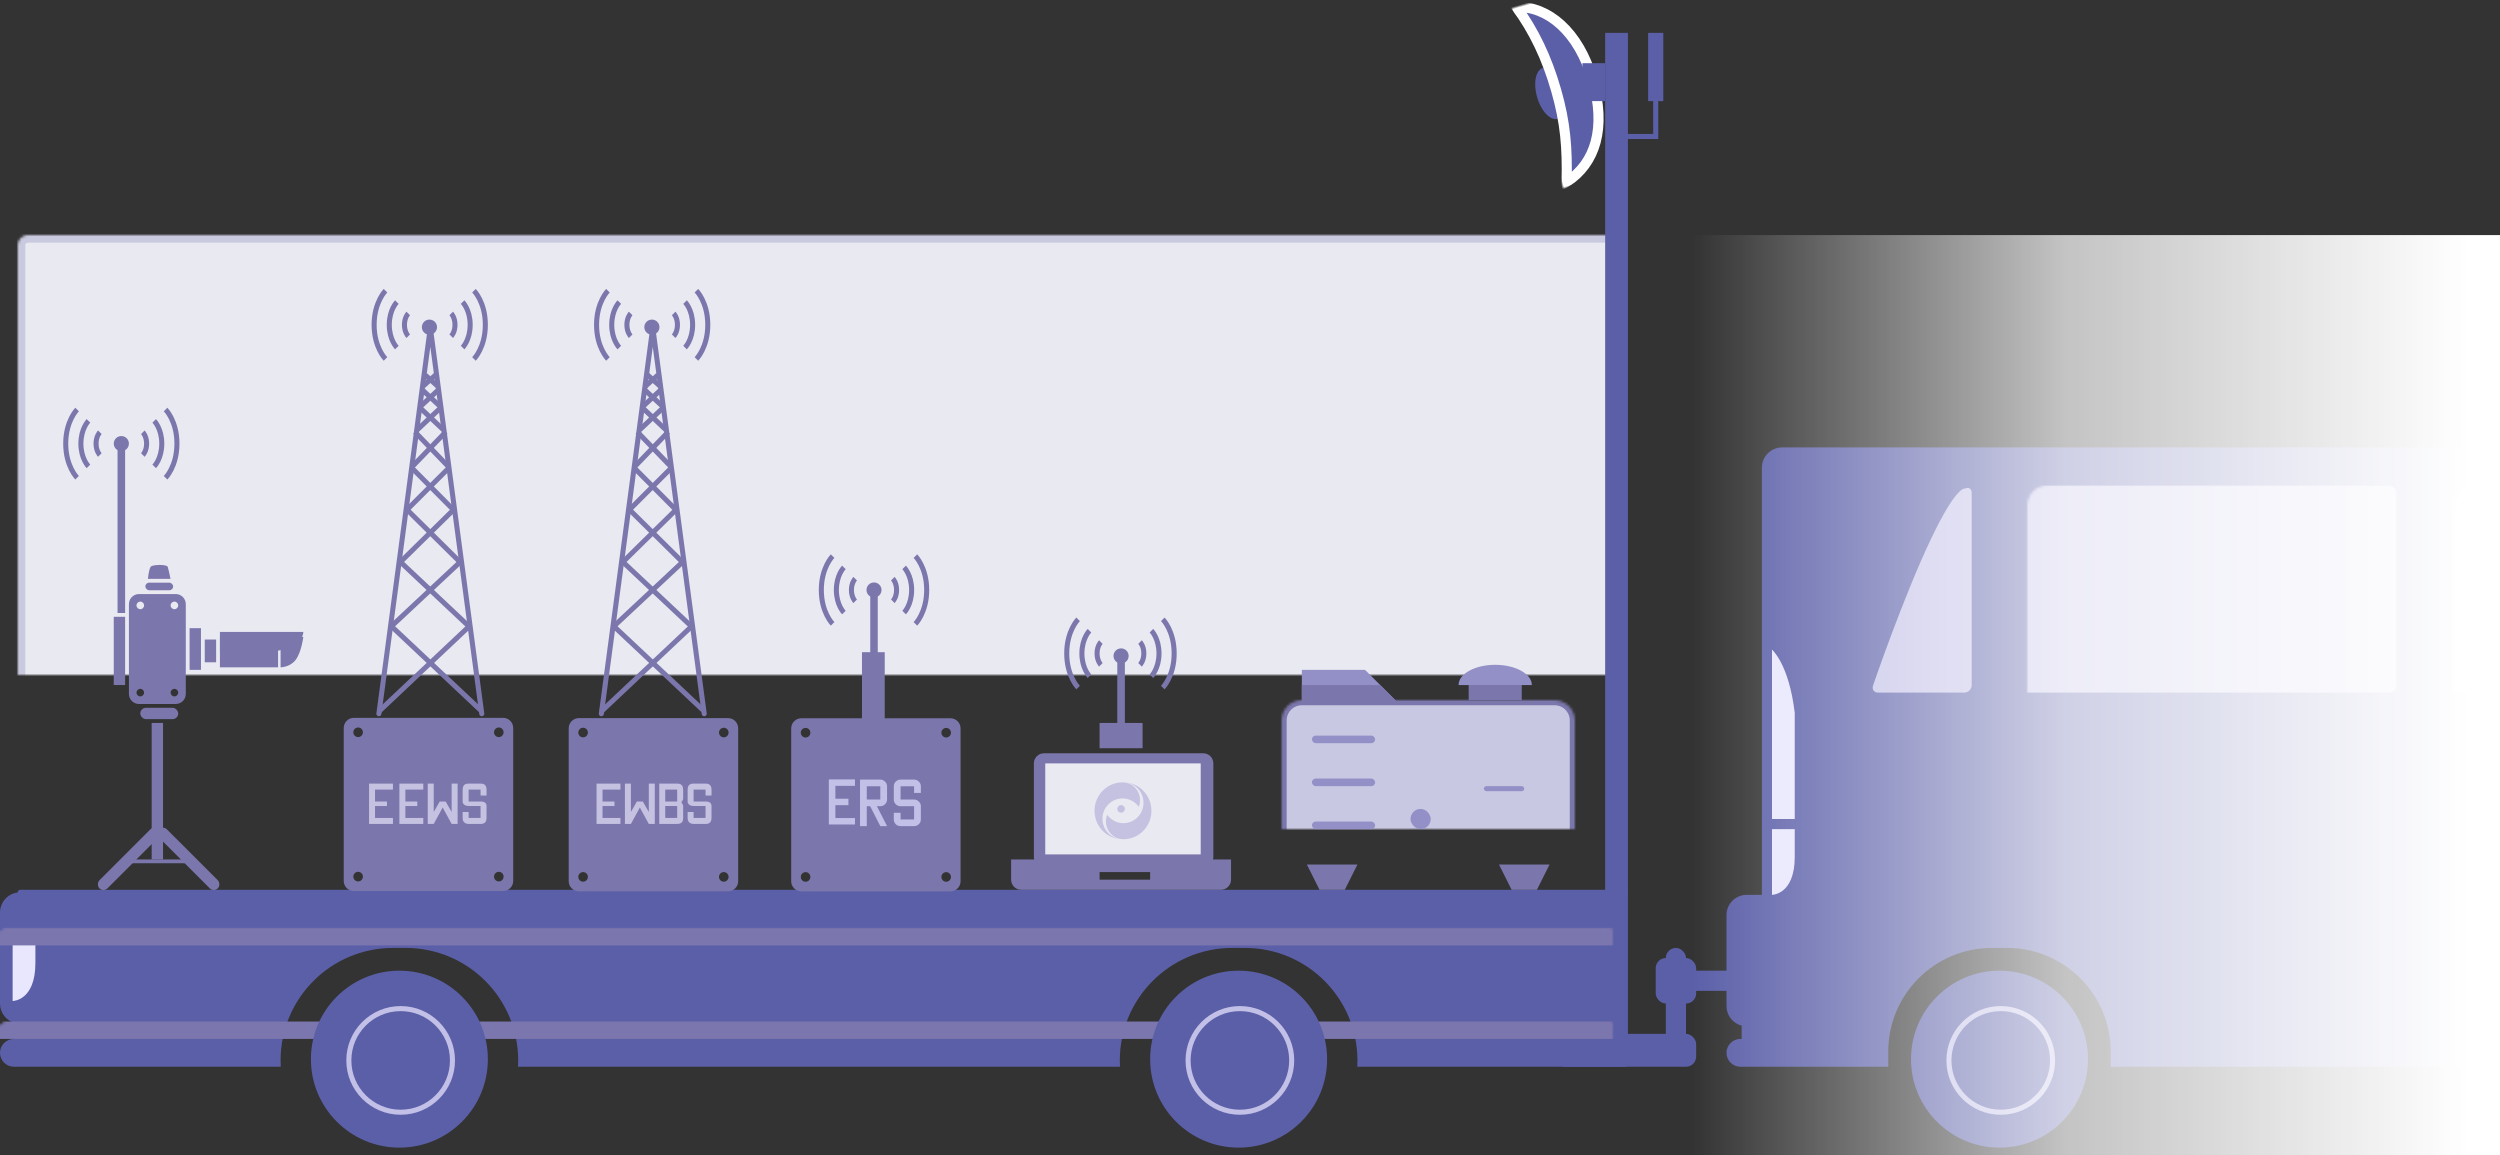 <?xml version="1.0" encoding="UTF-8"?>
<svg width="989px" height="457px" viewBox="0 0 989 457" version="1.1" xmlns="http://www.w3.org/2000/svg" xmlns:xlink="http://www.w3.org/1999/xlink">
    <rect x="0" y="0" width="989" height="457" fill="#333333" stroke="none"/>
    <!-- Generator: sketchtool 42 (36781) - http://www.bohemiancoding.com/sketch -->
    <title>CC7233E9-5DEA-4F70-A18B-96F7030BAFBE</title>
    <desc>Created with sketchtool.</desc>
    <defs>
        <rect id="path-1" x="7" y="96" width="637" height="270" rx="4"></rect>
        <mask id="mask-2" maskContentUnits="userSpaceOnUse" maskUnits="objectBoundingBox" x="0" y="0" width="637" height="270" fill="white">
            <use xlink:href="#path-1"></use>
        </mask>
        <path d="M536.931,70 L643.009,70 C643.553,70 644,69.551 644,68.997 L644,1.003 C644,0.447 643.556,0 643.009,0 L7.991,0 C7.447,0 7,0.449 7,1.003 L7,1.061 C3.055,1.55 0,4.917 0,8.997 L0,45.003 C0,48.736 2.55,51.865 6,52.75 L6,59 L7,59 L7,59 L5.499,59 C2.455,59 0,61.462 0,64.5 C0,67.531 2.462,70 5.499,70 L55.746,70 L111.069,70 C111.023,69.173 111,68.339 111,67.5 C111,42.923 130.921,23 155.505,23 L160.495,23 C185.074,23 205,42.918 205,67.5 C205,68.339 204.977,69.172 204.931,70 L443.069,70 C443.023,69.173 443,68.339 443,67.5 C443,42.923 462.921,23 487.505,23 L492.495,23 C517.074,23 537,42.918 537,67.5 C537,68.339 536.977,69.172 536.931,70 Z" id="path-3"></path>
        <path d="M2,72 C15,68 23,55.882 23,36 C23,16.118 14,3 2,0 C6,11 8,22.492 8,36 C8,49.508 6,59 2,72 Z" id="path-5"></path>
        <mask id="mask-6" maskContentUnits="userSpaceOnUse" maskUnits="objectBoundingBox" x="-2" y="-2" width="25" height="76">
            <rect x="-5.45696821e-12" y="-2" width="25" height="76" fill="white"></rect>
            <use xlink:href="#path-5" fill="black"></use>
        </mask>
        <path d="M116,60.499 L116,22.003 C116,17.587 112.42,14 108.004,14 L7.996,14 C3.583,14 0,17.583 0,22.003 L0,60.499 L0,79 L116,79 L116,60.499 Z" id="path-7"></path>
        <mask id="mask-8" maskContentUnits="userSpaceOnUse" maskUnits="objectBoundingBox" x="0" y="0" width="116" height="65" fill="white">
            <use xlink:href="#path-7"></use>
        </mask>
        <rect id="path-9" x="46" y="28" width="18" height="23" rx="4"></rect>
        <mask id="mask-10" maskContentUnits="userSpaceOnUse" maskUnits="objectBoundingBox" x="0" y="0" width="18" height="23" fill="white">
            <use xlink:href="#path-9"></use>
        </mask>
        <path d="M96.615,35.454 L96.615,29.995 C96.615,28.896 95.723,28 94.622,28 L81.378,28 C80.287,28 79.385,28.893 79.385,29.995 L79.385,35.454 C74.944,38.303 72,43.29 72,48.967 C72,57.822 79.163,65 88,65 C96.837,65 104,57.822 104,48.967 C104,43.29 101.056,38.303 96.615,35.454 Z" id="path-11"></path>
        <mask id="mask-12" maskContentUnits="userSpaceOnUse" maskUnits="objectBoundingBox" x="0" y="0" width="32" height="37" fill="white">
            <use xlink:href="#path-11"></use>
        </mask>
        <rect id="path-13" x="13" y="41" width="17" height="10"></rect>
        <mask id="mask-14" maskContentUnits="userSpaceOnUse" maskUnits="objectBoundingBox" x="-2" y="-2" width="21" height="14">
            <rect x="11" y="39" width="21" height="14" fill="white"></rect>
            <use xlink:href="#path-13" fill="black"></use>
        </mask>
        <rect id="path-15" x="28" y="27.578" width="9" height="27"></rect>
        <mask id="mask-16" maskContentUnits="userSpaceOnUse" maskUnits="objectBoundingBox" x="-2" y="-2" width="13" height="31">
            <rect x="26" y="25.578" width="13" height="31" fill="white"></rect>
            <use xlink:href="#path-15" fill="black"></use>
        </mask>
        <path d="M61.5,88.5 L94.5,88.5 C94.5,88.5 94.5,91.929 90.5,94.5 C88.927,95.016 87.281,95.357 81.5,96.5 C71.812,96.5 61.5,96.5 61.5,96.5 L61.5,88.5 Z" id="path-17"></path>
        <mask id="mask-18" maskContentUnits="userSpaceOnUse" maskUnits="objectBoundingBox" x="-1" y="-1" width="35" height="10">
            <rect x="60.5" y="87.5" width="35" height="10" fill="white"></rect>
            <use xlink:href="#path-17" fill="black"></use>
        </mask>
        <path d="M304,91.502 L304,174.996 L304,245 L257.248,245 L152,245 L152,238.999 C152,216.36 133.641,198 110.995,198 L105.005,198 C82.354,198 64,216.356 64,238.999 L64,245 L5.503,245 C2.464,245 0,242.531 0,239.5 C0,236.462 2.469,234 5.503,234 L6,234 L6,228.75 C2.55,227.864 0,224.736 0,221.003 L0,184.997 C0,180.58 3.572,177 7.994,177 L14,177 L14,8.008 C14,3.585 17.588,1.42108547e-14 22.002,1.42108547e-14 L234.499,1.42108547e-14 L304,1.42108547e-14 L304,91.502 Z" id="path-19"></path>
        <linearGradient x1="0%" y1="50.31%" x2="95.971%" y2="50.31%" id="linearGradient-21">
            <stop stop-color="#FFFFFF" stop-opacity="0" offset="0%"></stop>
            <stop stop-color="#FFFFFF" stop-opacity="0.71" offset="48.08%"></stop>
            <stop stop-color="#FFFFFF" offset="100%"></stop>
        </linearGradient>
    </defs>
    <g id="AboutSystem" stroke="none" stroke-width="1" fill="none" fill-rule="evenodd">
        <g id="MobileComplex" transform="translate(-226, -605)">
            <g id="1" transform="translate(226, 293)">
                <g id="pic" transform="translate(0, 309)">
                    <g id="truck">
                        <use id="Rectangle-8" stroke="#C9C9DF" mask="url(#mask-2)" stroke-width="6" fill="#E9E9F1" xlink:href="#path-1"></use>
                        <g id="connection" transform="translate(4, 371)">
                            <path d="M0,0 L9,0 C9,0 9,4 9,11 C9,26 0,26 0,26 L0,0 Z" id="Rectangle-59" fill="#E8E7FD"></path>
                            <rect id="Rectangle-16" fill="#5B5FA8" x="611" y="41" width="56" height="13" rx="4"></rect>
                            <rect id="Rectangle-16" fill="#5B5FA8" x="655" y="16" width="56" height="8" rx="4"></rect>
                            <rect id="Rectangle-16" fill="#5B5FA8" x="655" y="7" width="8" height="41" rx="4"></rect>
                            <rect id="Rectangle-16" fill="#5B5FA8" x="651" y="11" width="16" height="18" rx="4"></rect>
                        </g>
                        <g id="Group-9" transform="translate(0, 355)">
                            <mask id="mask-4" fill="white">
                                <use xlink:href="#path-3"></use>
                            </mask>
                            <use id="Combined-Shape" fill="#5B5FA8" xlink:href="#path-3"></use>
                            <path d="M5,18 L14,18 C14,18 14,22 14,29 C14,44 5,44 5,44 L5,18 Z" id="Rectangle-59" fill="#E8E7FD" mask="url(#mask-4)"></path>
                            <rect id="Rectangle-50" fill="#7B76AD" mask="url(#mask-4)" x="-6" y="15" width="655" height="7"></rect>
                            <rect id="Rectangle-50" fill="#7B76AD" mask="url(#mask-4)" x="-6" y="52" width="655" height="7"></rect>
                        </g>
                        <rect id="Rectangle-15" fill="#5B5FA8" x="635" y="16" width="9" height="341"></rect>
                        <path d="M654,56 L640,56 L640,58 L654.5,58 L656,58 L656,43 L654,43 L654,56 Z M652,16 L658,16 L658,43 L652,43 L652,16 Z" id="Combined-Shape" fill="#5B5FA8"></path>
                        <g id="Group-11" transform="translate(618.977, 37.775) rotate(-16) translate(-618.977, -37.775) translate(607.477, 1.775)">
                            <ellipse id="Oval-11" fill="#5B5FA8" cx="5.5" cy="36.5" rx="5.5" ry="10.5"></ellipse>
                            <g id="Oval-10">
                                <use fill="#5B5FA8" fill-rule="evenodd" xlink:href="#path-5"></use>
                                <use stroke="#FFFFFF" mask="url(#mask-6)" stroke-width="4" xlink:href="#path-5"></use>
                            </g>
                        </g>
                        <rect id="Rectangle-15" fill="#5B5FA8" x="626" y="28" width="9" height="15"></rect>
                        <g id="wheel2" transform="translate(455, 387)" fill="#5B5FA8">
                            <circle id="Oval-3" cx="35" cy="35" r="35"></circle>
                            <circle id="Oval-3" stroke="#C2C0E7" stroke-width="2" cx="35.5" cy="35.5" r="20.5"></circle>
                        </g>
                        <g id="wheel1" transform="translate(123, 387)" fill="#5B5FA8">
                            <circle id="Oval-3" cx="35" cy="35" r="35"></circle>
                            <circle id="Oval-3" stroke="#C2C0E7" stroke-width="2" cx="35.5" cy="35.5" r="20.5"></circle>
                        </g>
                        <g id="content" transform="translate(25, 118)">
                            <g id="6" transform="translate(482, 148)">
                                <polygon id="Rectangle-9" fill="#9390C8" points="8 2 33 2 48 17 8 17"></polygon>
                                <polygon id="Rectangle-9" fill="#7B77AD" points="39 8 48 17 8 17 8 8"></polygon>
                                <use id="Combined-Shape" stroke="#7B77AD" mask="url(#mask-8)" stroke-width="4" fill="#C9C8E2" xlink:href="#path-7"></use>
                                <rect id="Rectangle-9" fill="#7B77AD" x="74" y="8" width="21" height="6"></rect>
                                <path d="M99,8 C99,3.582 92.508,0 84.5,0 C76.492,0 70,3.582 70,8 C84.5,8 87.576,8 99,8 Z" id="Oval-4" fill="#9390C8"></path>
                                <polygon id="Rectangle-9" fill="#7B77AD" points="10 79 30 79 25 89 15 89"></polygon>
                                <polygon id="Rectangle-9" fill="#7B77AD" points="86 79 106 79 101 89 91 89"></polygon>
                                <rect id="Rectangle-14" fill="#9390C8" x="12" y="28" width="25" height="3" rx="1.5"></rect>
                                <rect id="Rectangle-14" fill="#9390C8" x="12" y="45" width="25" height="3" rx="1.5"></rect>
                                <rect id="Rectangle-14" fill="#9390C8" x="12" y="62" width="25" height="3" rx="1.5"></rect>
                                <use id="Rectangle-14" stroke="#9390C8" mask="url(#mask-10)" stroke-width="4" fill="#C9C8E2" xlink:href="#path-9"></use>
                                <use id="Combined-Shape" stroke="#9390C8" mask="url(#mask-12)" stroke-width="4" fill="#C9C8E2" xlink:href="#path-11"></use>
                                <rect id="Rectangle-14" fill="#9390C8" x="51" y="57" width="8" height="8" rx="4"></rect>
                                <rect id="Rectangle-14" fill="#9390C8" x="80" y="48" width="16" height="2" rx="1"></rect>
                            </g>
                            <g id="5" transform="translate(375, 130)">
                                <path d="M79.875,95 L87,95 L87,103.004 C87,105.211 85.203,107 83.007,107 L3.993,107 C1.788,107 0,105.203 0,103.004 L0,95 L9.125,95 C9.043,94.682 9,94.349 9,94.007 L9,56.993 C9,54.788 10.791,53 12.995,53 L76.005,53 C78.211,53 80,54.792 80,56.993 L80,94.007 C80,94.35 79.957,94.682 79.875,95 Z M35,100 L35,103 L55,103 L55,100 L35,100 Z" id="Combined-Shape" fill="#7B77AD"></path>
                                <rect id="Rectangle-11" fill="#E9E9F1" x="13.5" y="57" width="61.5" height="36"></rect>
                                <g id="LogoSymbol" transform="translate(33, 64.5)">
                                    <rect id="Rectangle-2" x="0" y="0" width="22.5" height="22.5"></rect>
                                    <path d="M11.077,0 C4.959,0 0,5.036 0,11.25 C0,17.464 4.959,22.5 11.077,22.5 C6.688,22.5 3.129,18.886 3.129,14.428 C3.129,9.97 6.688,6.356 11.077,6.356 C13.714,6.356 16.044,7.666 17.49,9.674 C17.817,8.858 18,7.967 18,7.031 C18,3.148 14.901,0 11.077,0" id="Fill-1" fill="#C4C2E0"></path>
                                    <path d="M11.423,22.5 C17.541,22.5 22.5,17.464 22.5,11.25 C22.5,5.036 17.541,0 11.423,0 C15.812,0 19.371,3.614 19.371,8.072 C19.371,12.53 15.812,16.144 11.423,16.144 C8.786,16.144 6.456,14.834 5.01,12.826 C4.683,13.642 4.5,14.533 4.5,15.469 C4.5,19.352 7.599,22.5 11.423,22.5" id="Fill-3" fill="#C4C2E0"></path>
                                    <path d="M12,10.5 C12,11.328 11.328,12 10.5,12 C9.672,12 9,11.328 9,10.5 C9,9.672 9.672,9 10.5,9 C11.328,9 12,9.672 12,10.5" id="Fill-5" fill="#C4C2E0"></path>
                                </g>
                                <g id="Group-13" transform="translate(22, 0)">
                                    <path d="M23,17.099 L23,48 L20,48 L20,17.099 C19.103,16.58 18.5,15.61 18.5,14.5 C18.5,12.843 19.843,11.5 21.5,11.5 C23.157,11.5 24.5,12.843 24.5,14.5 C24.5,15.61 23.897,16.58 23,17.099 Z" id="Combined-Shape" fill="#7B77AD"></path>
                                    <g id="Rectangle-40">
                                        <use fill="#7B77AD" fill-rule="evenodd" xlink:href="#path-13"></use>
                                        <use stroke="#E9E9F1" mask="url(#mask-14)" stroke-width="4" xlink:href="#path-13"></use>
                                    </g>
                                    <g id="Group-10" stroke="#7B77AD" stroke-width="2">
                                        <path d="M13.5,9 C13.5,9 12,10.5 12,13.5 C12,16.5 13.5,18 13.5,18" id="Path-2"></path>
                                        <path d="M9,4.5 C9,4.5 6,7.5 6,13.5 C6,19.5 9,22.5 9,22.5" id="Path-2"></path>
                                        <path d="M4.5,0 C4.5,0 9.18485099e-17,4.5 0,13.5 C0,22.5 4.5,27 4.5,27" id="Path-2"></path>
                                    </g>
                                    <g id="Group-8" transform="translate(35.5, 13.5) scale(-1, 1) translate(-35.5, -13.5) translate(28.5, 0)" stroke="#7B77AD" stroke-width="2">
                                        <path d="M13.5,9 C13.5,9 12,10.5 12,13.5 C12,16.5 13.5,18 13.5,18" id="Path-2"></path>
                                        <path d="M9,4.5 C9,4.5 6,7.5 6,13.5 C6,19.5 9,22.5 9,22.5" id="Path-2"></path>
                                        <path d="M4.5,0 C4.5,0 9.18485099e-17,4.5 0,13.5 C0,22.5 4.5,27 4.5,27" id="Path-2"></path>
                                    </g>
                                </g>
                            </g>
                            <g id="4" transform="translate(288, 105)">
                                <g id="Group-5" transform="translate(0, 10.422)">
                                    <path d="M34.244,5.557 L34.244,70.467 L31.267,70.467 L31.267,5.557 C30.377,5.042 29.778,4.08 29.778,2.978 C29.778,1.333 31.111,0 32.756,0 C34.4,0 35.733,1.333 35.733,2.978 C35.733,4.08 35.135,5.042 34.244,5.557 Z" id="Combined-Shape" fill="#7B77AD"></path>
                                    <g id="Rectangle-42">
                                        <use fill="#7B77AD" fill-rule="evenodd" xlink:href="#path-15"></use>
                                        <use stroke="#E9E9F1" mask="url(#mask-16)" stroke-width="4" xlink:href="#path-15"></use>
                                    </g>
                                    <path d="M0,57.731 C0,55.52 1.792,53.728 3.991,53.728 L63.009,53.728 C65.213,53.728 67,55.524 67,57.731 L67,118.202 C67,120.413 65.208,122.205 63.009,122.205 L3.991,122.205 C1.787,122.205 0,120.408 0,118.202 L0,57.731 Z M5.689,61.336 C6.736,61.336 7.585,60.485 7.585,59.434 C7.585,58.384 6.736,57.532 5.689,57.532 C4.641,57.532 3.792,58.384 3.792,59.434 C3.792,60.485 4.641,61.336 5.689,61.336 Z M61.311,61.336 C62.359,61.336 63.208,60.485 63.208,59.434 C63.208,58.384 62.359,57.532 61.311,57.532 C60.264,57.532 59.415,58.384 59.415,59.434 C59.415,60.485 60.264,61.336 61.311,61.336 Z M5.689,118.4 C6.736,118.4 7.585,117.549 7.585,116.498 C7.585,115.448 6.736,114.596 5.689,114.596 C4.641,114.596 3.792,115.448 3.792,116.498 C3.792,117.549 4.641,118.4 5.689,118.4 Z M61.311,118.4 C62.359,118.4 63.208,117.549 63.208,116.498 C63.208,115.448 62.359,114.596 61.311,114.596 C60.264,114.596 59.415,115.448 59.415,116.498 C59.415,117.549 60.264,118.4 61.311,118.4 Z" id="Combined-Shape" fill="#7B77AD"></path>
                                    <g id="ERS" transform="translate(14.889, 77.911)" fill="#C2C0E7">
                                        <polygon id="Page-1" points="0 0 0 17.83 10.34 17.83 10.34 15.283 2.585 15.283 2.585 10.189 7.754 10.189 7.754 7.642 2.585 7.642 2.585 2.547 10.34 2.547 10.34 0"></polygon>
                                        <path d="M15.01,7.967 L20.358,7.967 L20.358,2.711 L15.01,2.711 L15.01,7.967 Z M12.336,18.48 L12.336,0.082 L20.358,0.082 C21.073,0.082 21.693,0.34 22.217,0.859 C22.761,1.393 23.032,2.01 23.032,2.711 L23.032,7.967 C23.032,8.682 22.761,9.306 22.217,9.837 C21.706,10.341 21.087,10.595 20.358,10.595 L19.012,10.595 L23.032,18.48 L20.358,18.48 L16.338,10.595 L15.01,10.595 L15.01,18.48 L12.336,18.48 Z" id="Fill-6"></path>
                                        <path d="M28.381,18.48 C27.625,18.48 26.991,18.226 26.479,17.722 C25.966,17.217 25.707,16.595 25.707,15.852 L25.707,13.224 L28.381,13.224 L28.381,15.852 L33.729,15.852 L33.729,10.595 L28.381,10.595 C27.625,10.595 26.991,10.341 26.479,9.837 C25.966,9.332 25.707,8.71 25.707,7.967 L25.707,2.711 C25.707,1.98 25.966,1.363 26.479,0.859 C27.005,0.34 27.639,0.082 28.381,0.082 L33.729,0.082 C34.442,0.082 35.063,0.34 35.59,0.859 C36.132,1.393 36.403,2.01 36.403,2.711 L36.403,5.339 L33.729,5.339 L33.729,2.711 L28.381,2.711 L28.381,7.967 L33.729,7.967 C34.442,7.967 35.063,8.225 35.59,8.743 C36.132,9.278 36.403,9.895 36.403,10.595 L36.403,15.852 C36.403,16.567 36.132,17.191 35.59,17.722 C35.077,18.226 34.456,18.48 33.729,18.48 L28.381,18.48 Z" id="Fill-7"></path>
                                    </g>
                                </g>
                                <g id="Group-6" transform="translate(11.911, 0)" stroke-width="2" stroke="#7B77AD">
                                    <g id="Group-10">
                                        <path d="M13.4,8.933 C13.4,8.933 11.911,10.422 11.911,13.4 C11.911,16.378 13.4,17.867 13.4,17.867" id="Path-2"></path>
                                        <path d="M8.933,4.467 C8.933,4.467 5.956,7.444 5.956,13.4 C5.956,19.356 8.933,22.333 8.933,22.333" id="Path-2"></path>
                                        <path d="M4.467,0 C4.467,0 9.11681506e-17,4.467 0,13.4 C0,22.333 4.467,26.8 4.467,26.8" id="Path-2"></path>
                                    </g>
                                    <g id="Group-8" transform="translate(34.689, 13.5) scale(-1, 1) translate(-34.689, -13.5) translate(27.689, 0)">
                                        <path d="M13.4,8.933 C13.4,8.933 11.911,10.422 11.911,13.4 C11.911,16.378 13.4,17.867 13.4,17.867" id="Path-2"></path>
                                        <path d="M8.933,4.467 C8.933,4.467 5.956,7.444 5.956,13.4 C5.956,19.356 8.933,22.333 8.933,22.333" id="Path-2"></path>
                                        <path d="M4.467,0 C4.467,0 -3.69391054e-13,4.467 -3.69482223e-13,13.4 C-3.69482223e-13,22.333 4.467,26.8 4.467,26.8" id="Path-2"></path>
                                    </g>
                                </g>
                            </g>
                            <g id="3" transform="translate(199, 0)">
                                <g id="1" transform="translate(0.98, 168.98)">
                                    <path d="M0,4.113 C0,1.901 1.793,0.108 3.993,0.108 L63.048,0.108 C65.253,0.108 67.041,1.905 67.041,4.113 L67.041,64.621 C67.041,66.833 65.248,68.626 63.048,68.626 L3.993,68.626 C1.788,68.626 0,66.829 0,64.621 L0,4.113 Z M5.692,7.721 C6.74,7.721 7.59,6.869 7.59,5.817 C7.59,4.766 6.74,3.914 5.692,3.914 C4.644,3.914 3.795,4.766 3.795,5.817 C3.795,6.869 4.644,7.721 5.692,7.721 Z M61.349,7.721 C62.397,7.721 63.246,6.869 63.246,5.817 C63.246,4.766 62.397,3.914 61.349,3.914 C60.301,3.914 59.451,4.766 59.451,5.817 C59.451,6.869 60.301,7.721 61.349,7.721 Z M5.692,64.819 C6.74,64.819 7.59,63.967 7.59,62.916 C7.59,61.865 6.74,61.013 5.692,61.013 C4.644,61.013 3.795,61.865 3.795,62.916 C3.795,63.967 4.644,64.819 5.692,64.819 Z M61.349,64.819 C62.397,64.819 63.246,63.967 63.246,62.916 C63.246,61.865 62.397,61.013 61.349,61.013 C60.301,61.013 59.451,61.865 59.451,62.916 C59.451,63.967 60.301,64.819 61.349,64.819 Z" id="Combined-Shape" fill="#7B77AD"></path>
                                    <g id="EWBS" transform="translate(11.02, 26.02)" fill="#C4C2E0">
                                        <polygon id="Fill-1" points="0 -1.66533454e-16 0 15.946 9.449 15.946 9.449 13.583 2.362 13.583 2.362 8.859 7.087 8.859 7.087 7.087 2.362 7.087 2.362 2.362 9.449 2.362 9.449 -1.66533454e-16"></polygon>
                                        <polygon id="Fill-2" points="20.67 -1.66533454e-16 20.67 11.221 18.308 7.087 15.946 7.087 13.583 11.221 13.583 -1.66533454e-16 11.221 -1.66533454e-16 11.221 15.946 13.583 15.946 17.127 9.449 20.67 15.946 23.033 15.946 23.033 -1.66533454e-16"></polygon>
                                        <path d="M27.167,13.583 L31.892,13.583 L31.892,8.859 L27.167,8.859 L27.167,13.583 Z M27.167,7.087 L31.892,7.087 L31.892,2.362 L27.167,2.362 L27.167,7.087 Z M24.805,15.946 L24.805,0 L31.892,0 C32.522,0 34.254,0 34.254,2.362 L34.254,5.906 C34.254,6.305 34.015,6.846 33.663,7.087 L33.663,7.678 C34.015,7.97 34.254,8.504 34.254,8.859 L34.254,13.583 C34.254,14.287 34.254,15.946 31.892,15.946 L24.805,15.946 Z" id="Fill-3"></path>
                                        <path d="M38.388,15.946 C37.207,15.946 36.026,15.355 36.026,13.583 L36.026,11.221 L38.388,11.221 L38.388,13.583 L43.113,13.583 L43.113,8.859 L38.388,8.859 C37.207,8.859 36.026,8.268 36.026,7.087 L36.026,2.362 C36.026,0 37.733,0 38.388,0 L43.113,0 C43.743,0 45.475,0 45.475,2.362 L45.475,4.725 L43.113,4.725 L43.113,2.362 L38.388,2.362 L38.388,7.087 L43.113,7.087 C43.703,7.087 45.475,7.087 45.475,8.859 L45.475,13.583 C45.475,15.946 43.703,15.946 43.113,15.946 L38.388,15.946 Z" id="Fill-5"></path>
                                    </g>
                                </g>
                                <g id="Group-12" transform="translate(12, 0)">
                                    <g id="Group-17" transform="translate(0.889, 10.637)">
                                        <polyline id="Path-17" stroke="#7B77AD" stroke-width="2" stroke-linecap="round" stroke-linejoin="round" points="1 156.71 21.349 4.039 41.699 156.71"></polyline>
                                        <path d="M17.279,35.686 L26.437,44.327" id="Path-18" stroke="#7B77AD" stroke-width="2"></path>
                                        <path d="M25.419,35.686 L16.262,44.327" id="Path-18" stroke="#7B77AD" stroke-width="2"></path>
                                        <path d="M18.279,28.686 L25.437,35.327" id="Path-18" stroke="#7B77AD" stroke-width="2"></path>
                                        <path d="M24.419,28.686 L17.262,35.327" id="Path-18" stroke="#7B77AD" stroke-width="2"></path>
                                        <path d="M19.279,22.686 L24.437,27.327" id="Path-18" stroke="#7B77AD" stroke-width="2"></path>
                                        <path d="M23.419,22.686 L18.262,27.327" id="Path-18" stroke="#7B77AD" stroke-width="2"></path>
                                        <path d="M15.279,45.248 L28.437,58.89" id="Path-18" stroke="#7B77AD" stroke-width="2"></path>
                                        <path d="M27.419,45.248 L14.262,58.89" id="Path-18" stroke="#7B77AD" stroke-width="2"></path>
                                        <path d="M14.244,59.691 L30.506,76.054" id="Path-18" stroke="#7B77AD" stroke-width="2"></path>
                                        <path d="M28.454,59.691 L12.118,76.014" id="Path-18" stroke="#7B77AD" stroke-width="2"></path>
                                        <path d="M12.192,76.054 L33.559,97.178" id="Path-18" stroke="#7B77AD" stroke-width="2"></path>
                                        <path d="M30.478,76.08 L9.066,97.138" id="Path-18" stroke="#7B77AD" stroke-width="2"></path>
                                        <path d="M9.122,96.297 L36.611,122.143" id="Path-18" stroke="#7B77AD" stroke-width="2"></path>
                                        <path d="M33.548,96.324 L5.996,122.063" id="Path-18" stroke="#7B77AD" stroke-width="2"></path>
                                        <path d="M6.054,122.208 L41.239,155.299" id="Path-18" stroke="#7B77AD" stroke-width="2"></path>
                                        <path d="M36.65,122.206 L0.961,155.83" id="Path-18" stroke="#7B77AD" stroke-width="2"></path>
                                        <circle id="Oval-5" fill="#7B77AD" cx="21" cy="3.786" r="3"></circle>
                                    </g>
                                    <g id="Group-8" transform="translate(37, 13.5) scale(-1, 1) translate(-37, -13.5) translate(30, 0)" stroke="#7B77AD" stroke-width="2">
                                        <path d="M13.5,9 C13.5,9 12,10.5 12,13.5 C12,16.5 13.5,18 13.5,18" id="Path-2"></path>
                                        <path d="M9,4.5 C9,4.5 6,7.5 6,13.5 C6,19.5 9,22.5 9,22.5" id="Path-2"></path>
                                        <path d="M4.5,0 C4.5,0 9.18485099e-17,4.5 0,13.5 C0,22.5 4.5,27 4.5,27" id="Path-2"></path>
                                    </g>
                                    <g id="Group-10" stroke="#7B77AD" stroke-width="2">
                                        <path d="M13.5,9 C13.5,9 12,10.5 12,13.5 C12,16.5 13.5,18 13.5,18" id="Path-2"></path>
                                        <path d="M9,4.5 C9,4.5 6,7.5 6,13.5 C6,19.5 9,22.5 9,22.5" id="Path-2"></path>
                                        <path d="M4.5,0 C4.5,0 9.18485099e-17,4.5 0,13.5 C0,22.5 4.5,27 4.5,27" id="Path-2"></path>
                                    </g>
                                </g>
                            </g>
                            <g id="2" transform="translate(110, 0)">
                                <g id="1" transform="translate(0.98, 168.98)">
                                    <path d="M0,4.005 C0,1.793 1.793,0 3.993,0 L63.048,0 C65.253,0 67.041,1.797 67.041,4.005 L67.041,64.513 C67.041,66.725 65.248,68.519 63.048,68.519 L3.993,68.519 C1.788,68.519 0,66.721 0,64.513 L0,4.005 Z M5.692,7.613 C6.74,7.613 7.59,6.761 7.59,5.71 C7.59,4.659 6.74,3.807 5.692,3.807 C4.644,3.807 3.795,4.659 3.795,5.71 C3.795,6.761 4.644,7.613 5.692,7.613 Z M61.349,7.613 C62.397,7.613 63.246,6.761 63.246,5.71 C63.246,4.659 62.397,3.807 61.349,3.807 C60.301,3.807 59.451,4.659 59.451,5.71 C59.451,6.761 60.301,7.613 61.349,7.613 Z M5.692,64.712 C6.74,64.712 7.59,63.86 7.59,62.809 C7.59,61.757 6.74,60.905 5.692,60.905 C4.644,60.905 3.795,61.757 3.795,62.809 C3.795,63.86 4.644,64.712 5.692,64.712 Z M61.349,64.712 C62.397,64.712 63.246,63.86 63.246,62.809 C63.246,61.757 62.397,60.905 61.349,60.905 C60.301,60.905 59.451,61.757 59.451,62.809 C59.451,63.86 60.301,64.712 61.349,64.712 Z" id="Combined-Shape" fill="#7B77AD"></path>
                                    <g id="EWBS" transform="translate(10.02, 26.02)" fill="#C4C2E0">
                                        <polygon id="Fill-1" points="12 -1.66533454e-16 12 15.946 21.449 15.946 21.449 13.583 14.362 13.583 14.362 8.859 19.087 8.859 19.087 7.087 14.362 7.087 14.362 2.362 21.449 2.362 21.449 -1.66533454e-16"></polygon>
                                        <polygon id="Fill-1" points="0 -1.66533454e-16 0 15.946 9.449 15.946 9.449 13.583 2.362 13.583 2.362 8.859 7.087 8.859 7.087 7.087 2.362 7.087 2.362 2.362 9.449 2.362 9.449 -1.66533454e-16"></polygon>
                                        <polygon id="Fill-2" points="32.67 -1.66533454e-16 32.67 11.221 30.308 7.087 27.946 7.087 25.583 11.221 25.583 -1.66533454e-16 23.221 -1.66533454e-16 23.221 15.946 25.583 15.946 29.127 9.449 32.67 15.946 35.033 15.946 35.033 -1.66533454e-16"></polygon>
                                        <path d="M39.388,15.946 C38.207,15.946 37.026,15.355 37.026,13.583 L37.026,11.221 L39.388,11.221 L39.388,13.583 L44.113,13.583 L44.113,8.859 L39.388,8.859 C38.207,8.859 37.026,8.268 37.026,7.087 L37.026,2.362 C37.026,0 38.733,0 39.388,0 L44.113,0 C44.743,0 46.475,0 46.475,2.362 L46.475,4.725 L44.113,4.725 L44.113,2.362 L39.388,2.362 L39.388,7.087 L44.113,7.087 C44.703,7.087 46.475,7.087 46.475,8.859 L46.475,13.583 C46.475,15.946 44.703,15.946 44.113,15.946 L39.388,15.946 Z" id="Fill-5"></path>
                                    </g>
                                </g>
                                <g id="Group-12" transform="translate(13, 0)">
                                    <g id="Group-17" transform="translate(0.889, 10.637)">
                                        <polyline id="Path-17" stroke="#7B77AD" stroke-width="2" stroke-linecap="round" stroke-linejoin="round" points="1 156.71 21.349 4.039 41.699 156.71"></polyline>
                                        <path d="M17.279,35.686 L26.437,44.327" id="Path-18" stroke="#7B77AD" stroke-width="2"></path>
                                        <path d="M25.419,35.686 L16.262,44.327" id="Path-18" stroke="#7B77AD" stroke-width="2"></path>
                                        <path d="M18.279,28.686 L25.437,35.327" id="Path-18" stroke="#7B77AD" stroke-width="2"></path>
                                        <path d="M24.419,28.686 L17.262,35.327" id="Path-18" stroke="#7B77AD" stroke-width="2"></path>
                                        <path d="M19.279,22.686 L24.437,27.327" id="Path-18" stroke="#7B77AD" stroke-width="2"></path>
                                        <path d="M23.419,22.686 L18.262,27.327" id="Path-18" stroke="#7B77AD" stroke-width="2"></path>
                                        <path d="M15.279,45.248 L28.437,58.89" id="Path-18" stroke="#7B77AD" stroke-width="2"></path>
                                        <path d="M27.419,45.248 L14.262,58.89" id="Path-18" stroke="#7B77AD" stroke-width="2"></path>
                                        <path d="M14.244,59.691 L30.506,76.054" id="Path-18" stroke="#7B77AD" stroke-width="2"></path>
                                        <path d="M28.454,59.691 L12.118,76.014" id="Path-18" stroke="#7B77AD" stroke-width="2"></path>
                                        <path d="M12.192,76.054 L33.559,97.178" id="Path-18" stroke="#7B77AD" stroke-width="2"></path>
                                        <path d="M30.478,76.08 L9.066,97.138" id="Path-18" stroke="#7B77AD" stroke-width="2"></path>
                                        <path d="M9.122,96.297 L36.611,122.143" id="Path-18" stroke="#7B77AD" stroke-width="2"></path>
                                        <path d="M33.548,96.324 L5.996,122.063" id="Path-18" stroke="#7B77AD" stroke-width="2"></path>
                                        <path d="M6.054,122.208 L41.239,155.299" id="Path-18" stroke="#7B77AD" stroke-width="2"></path>
                                        <path d="M36.65,122.206 L0.961,155.83" id="Path-18" stroke="#7B77AD" stroke-width="2"></path>
                                        <circle id="Oval-5" fill="#7B77AD" cx="21" cy="3.786" r="3"></circle>
                                    </g>
                                    <g id="Group-8" transform="translate(37, 13.5) scale(-1, 1) translate(-37, -13.5) translate(30, 0)" stroke="#7B77AD" stroke-width="2">
                                        <path d="M13.5,9 C13.5,9 12,10.5 12,13.5 C12,16.5 13.5,18 13.5,18" id="Path-2"></path>
                                        <path d="M9,4.5 C9,4.5 6,7.5 6,13.5 C6,19.5 9,22.5 9,22.5" id="Path-2"></path>
                                        <path d="M4.5,0 C4.5,0 9.18485099e-17,4.5 0,13.5 C0,22.5 4.5,27 4.5,27" id="Path-2"></path>
                                    </g>
                                    <g id="Group-10" stroke="#7B77AD" stroke-width="2">
                                        <path d="M13.5,9 C13.5,9 12,10.5 12,13.5 C12,16.5 13.5,18 13.5,18" id="Path-2"></path>
                                        <path d="M9,4.5 C9,4.5 6,7.5 6,13.5 C6,19.5 9,22.5 9,22.5" id="Path-2"></path>
                                        <path d="M4.5,0 C4.5,0 9.18485099e-17,4.5 0,13.5 C0,22.5 4.5,27 4.5,27" id="Path-2"></path>
                                    </g>
                                </g>
                            </g>
                            <g id="1" transform="translate(0, 46)">
                                <g id="2" transform="translate(0.5, 0.5)">
                                    <path d="M25.5,77.495 C25.5,75.289 27.284,73.5 29.497,73.5 L44.003,73.5 C46.211,73.5 48,75.286 48,77.495 L48,113.005 C48,115.211 46.216,117 44.003,117 L29.497,117 C27.289,117 25.5,115.214 25.5,113.005 L25.5,77.495 Z M30,79.5 C30.828,79.5 31.5,78.828 31.5,78 C31.5,77.172 30.828,76.5 30,76.5 C29.172,76.5 28.5,77.172 28.5,78 C28.5,78.828 29.172,79.5 30,79.5 Z M43.5,79.5 C44.328,79.5 45,78.828 45,78 C45,77.172 44.328,76.5 43.5,76.5 C42.672,76.5 42,77.172 42,78 C42,78.828 42.672,79.5 43.5,79.5 Z M30,114 C30.828,114 31.5,113.328 31.5,112.5 C31.5,111.672 30.828,111 30,111 C29.172,111 28.5,111.672 28.5,112.5 C28.5,113.328 29.172,114 30,114 Z M43.5,114 C44.328,114 45,113.328 45,112.5 C45,111.672 44.328,111 43.5,111 C42.672,111 42,111.672 42,112.5 C42,113.328 42.672,114 43.5,114 Z" id="Combined-Shape" fill="#7B77AD"></path>
                                    <rect id="Rectangle-41" fill="#7B77AD" x="19.5" y="82.5" width="4.5" height="27"></rect>
                                    <rect id="Rectangle-41" fill="#7B77AD" x="49.5" y="87" width="4.5" height="16.5"></rect>
                                    <rect id="Rectangle-41" fill="#7B77AD" x="55.5" y="91.5" width="4.5" height="9"></rect>
                                    <path d="M85.5,90.5 L94.5,90.5 C94.5,90.5 93.75,96.5 91.5,99.5 C89.25,102.5 85.5,102.5 85.5,102.5 L85.5,90.5 Z" id="Rectangle-41" fill="#7B77AD"></path>
                                    <rect id="Rectangle-41" fill="#7B77AD" x="61.5" y="90.5" width="23" height="12"></rect>
                                    <g id="Rectangle-41">
                                        <use fill="#7B77AD" fill-rule="evenodd" xlink:href="#path-17"></use>
                                        <use stroke="#E8E7FD" mask="url(#mask-18)" stroke-width="2" xlink:href="#path-17"></use>
                                    </g>
                                    <rect id="Rectangle-41" fill="#7B77AD" x="34.5" y="124.5" width="4.5" height="54"></rect>
                                    <rect id="Rectangle-41" fill="#7B77AD" transform="translate(25.502, 178.258) rotate(-315) translate(-25.502, -178.258) " x="23.252" y="161.758" width="4.5" height="33" rx="2.25"></rect>
                                    <rect id="Rectangle-41" fill="#7B77AD" transform="translate(49.006, 178.258) scale(-1, 1) rotate(-315) translate(-49.006, -178.258) " x="46.756" y="161.758" width="4.5" height="33" rx="2.25"></rect>
                                    <rect id="Rectangle-41" fill="#7B77AD" x="22.5" y="178.5" width="27" height="1.5"></rect>
                                    <path d="M24,16.599 L24,81 L21,81 L21,16.599 C20.103,16.08 19.5,15.11 19.5,14 C19.5,12.343 20.843,11 22.5,11 C24.157,11 25.5,12.343 25.5,14 C25.5,15.11 24.897,16.08 24,16.599 Z" id="Combined-Shape" fill="#7B77AD"></path>
                                    <rect id="Rectangle-41" fill="#7B77AD" x="32" y="69" width="11" height="3" rx="1.5"></rect>
                                    <rect id="Rectangle-41" fill="#7B77AD" x="30" y="118.5" width="15" height="4.5" rx="2.25"></rect>
                                    <path d="M34.119,62.705 C34.853,61.763 40.5,61.746 40.836,62.705 C41.172,63.664 41.956,67.5 41.956,67.5 L33,67.5 C33,67.5 33.386,63.647 34.119,62.705 Z" id="Rectangle-41" fill="#7B77AD"></path>
                                    <g id="Group-8" transform="translate(37.5, 14) scale(-1, 1) translate(-37.5, -14) translate(30.5, 0.5)" stroke="#7B77AD" stroke-width="2">
                                        <path d="M13.5,9 C13.5,9 12,10.5 12,13.5 C12,16.5 13.5,18 13.5,18" id="Path-2"></path>
                                        <path d="M9,4.5 C9,4.5 6,7.5 6,13.5 C6,19.5 9,22.5 9,22.5" id="Path-2"></path>
                                        <path d="M4.5,0 C4.5,0 9.18485099e-17,4.5 0,13.5 C0,22.5 4.5,27 4.5,27" id="Path-2"></path>
                                    </g>
                                    <g id="Group-10" transform="translate(0.5, 0.5)" stroke="#7B77AD" stroke-width="2">
                                        <path d="M13.5,9 C13.5,9 12,10.5 12,13.5 C12,16.5 13.5,18 13.5,18" id="Path-2"></path>
                                        <path d="M9,4.5 C9,4.5 6,7.5 6,13.5 C6,19.5 9,22.5 9,22.5" id="Path-2"></path>
                                        <path d="M4.5,0 C4.5,0 9.18485099e-17,4.5 0,13.5 C0,22.5 4.5,27 4.5,27" id="Path-2"></path>
                                    </g>
                                </g>
                            </g>
                        </g>
                    </g>
                    <g id="car" transform="translate(670, 96)">
                        <g id="Group-7" transform="translate(13, 84)">
                            <mask id="mask-20" fill="white">
                                <use xlink:href="#path-19"></use>
                            </mask>
                            <use id="Combined-Shape" fill="#5B5FA8" xlink:href="#path-19"></use>
                            <path d="M18,80 C18,80 24.679,85.561 27,105 L27,147 L18,147 L18,80 Z" id="Rectangle-59" fill="#E8E7FD" mask="url(#mask-20)"></path>
                            <path d="M18,151 L27,151 C27,151 27,155 27,162 C27,177 18,177 18,177 L18,151 Z" id="Rectangle-59" fill="#E8E7FD" mask="url(#mask-20)"></path>
                            <rect id="Rectangle-59" fill="#C2C0E7" mask="url(#mask-20)" x="105" y="15" width="160" height="82" rx="3"></rect>
                            <path d="M94.334,16.28 C95.806,15.573 97,16.338 97,17.991 L97,94.009 C97,95.661 95.658,97 93.993,97 L60.007,97 C58.346,97 57.439,95.728 57.984,94.166 C57.984,94.166 70,59 81,36 C91,15 94.334,16.28 94.334,16.28 Z" id="Rectangle-59" fill="#C2C0E7" mask="url(#mask-20)"></path>
                            <rect id="Rectangle-59" fill="#C2C0E7" mask="url(#mask-20)" x="273" y="15" width="40" height="82" rx="3"></rect>
                        </g>
                        <g id="wheel1" transform="translate(86, 291)" fill="#5B5FA8">
                            <ellipse id="Oval-3" cx="35" cy="35" rx="35" ry="35"></ellipse>
                            <ellipse id="Oval-3" stroke="#C2C0E7" stroke-width="2" cx="35.5" cy="35.5" rx="20.5" ry="20.5"></ellipse>
                        </g>
                        <rect id="gradient" fill="url(#linearGradient-21)" x="0" y="0" width="319" height="364"></rect>
                    </g>
                </g>
            </g>
        </g>
    </g>
</svg>